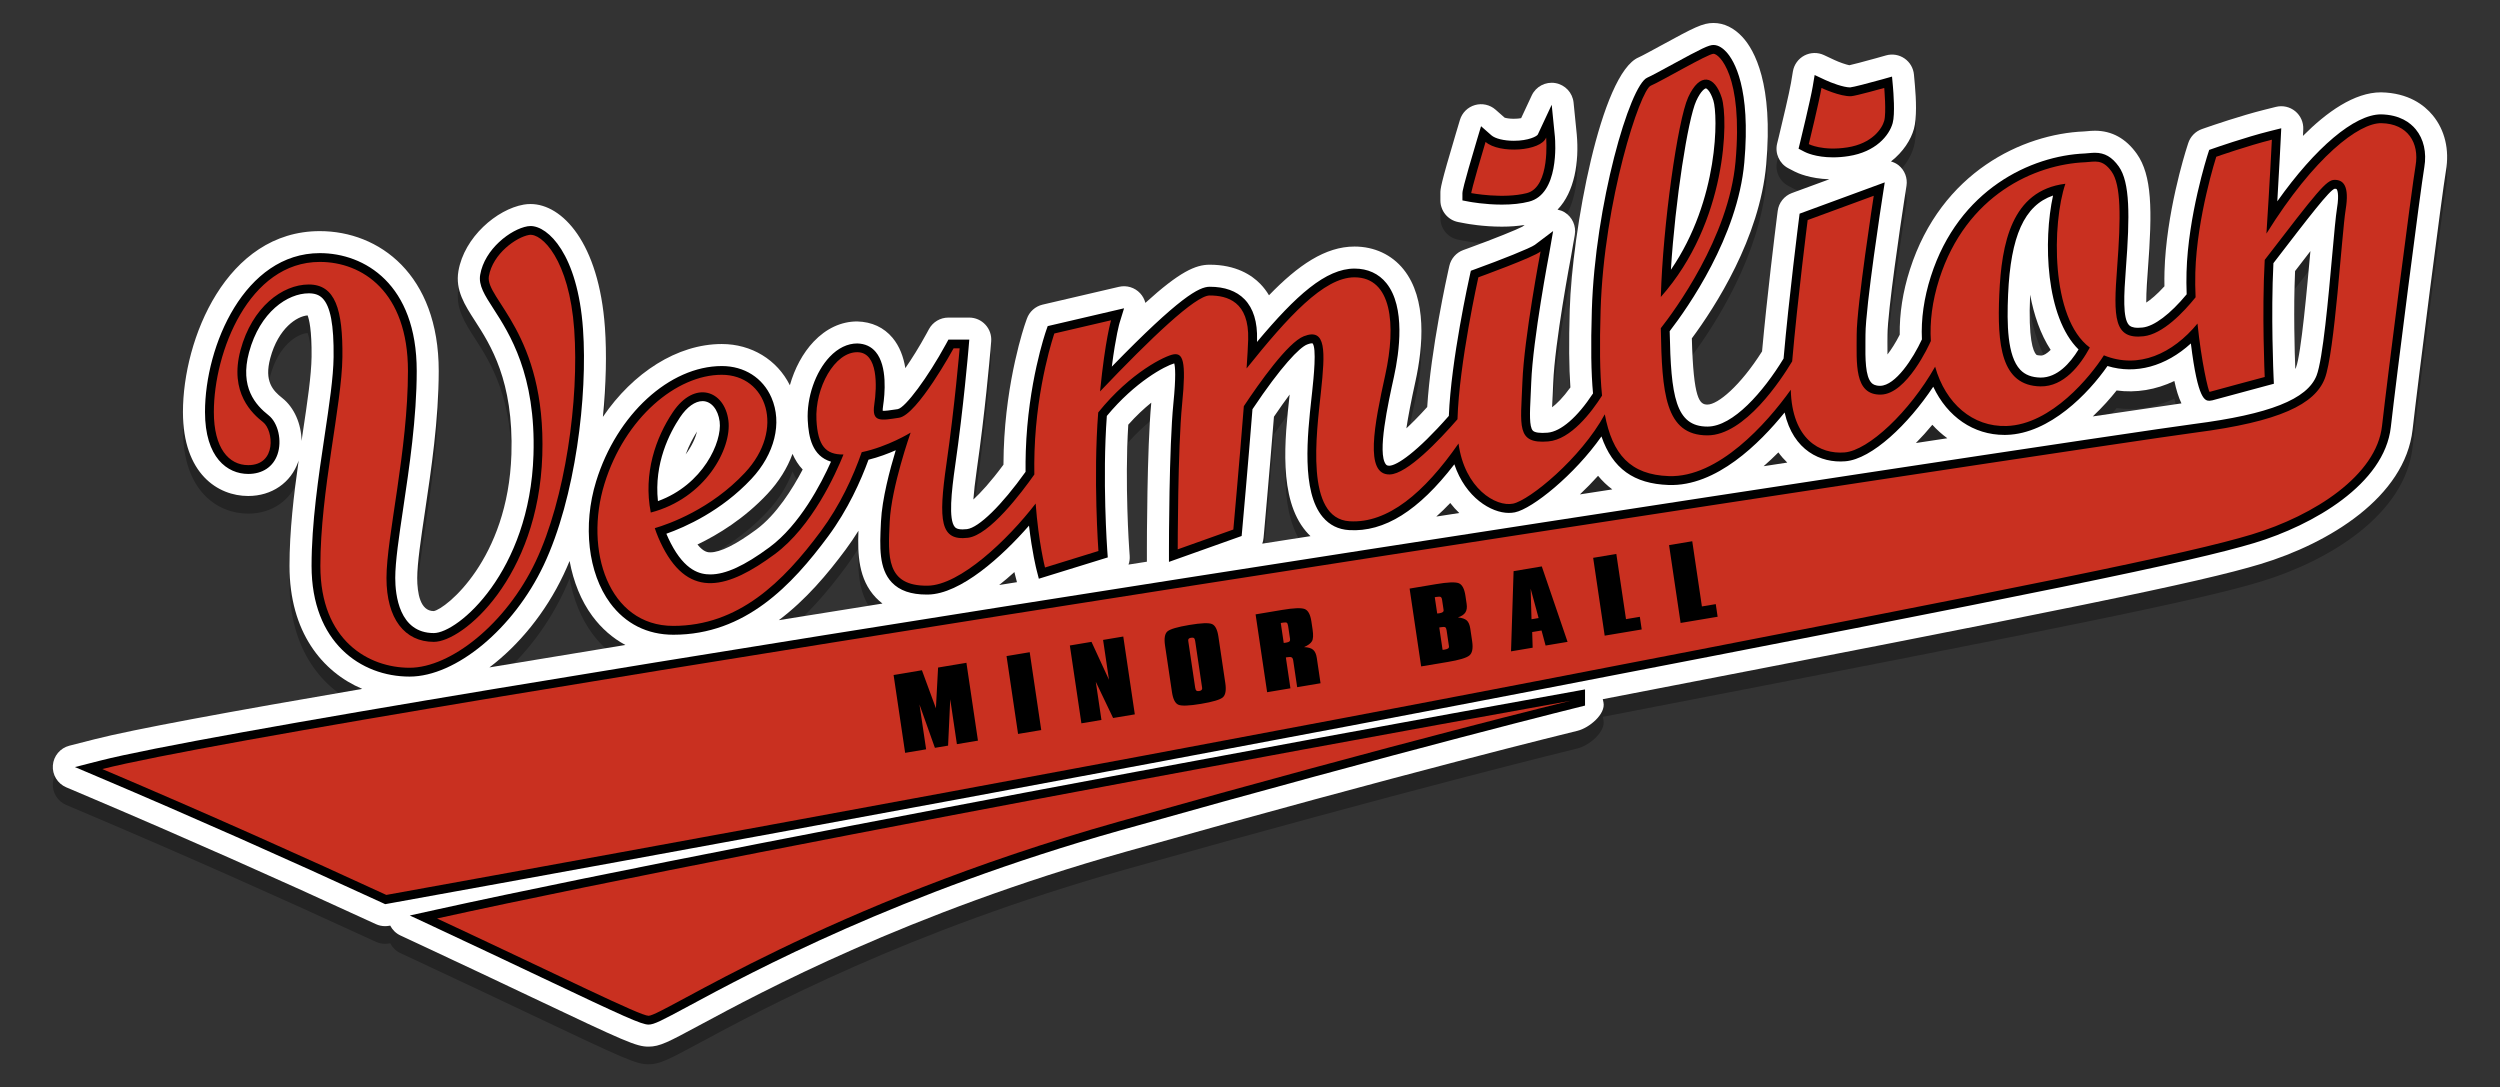 <?xml version="1.0" encoding="utf-8"?>
<!-- Generator: Adobe Illustrator 16.0.0, SVG Export Plug-In . SVG Version: 6.00 Build 0)  -->
<!DOCTYPE svg PUBLIC "-//W3C//DTD SVG 1.1//EN" "http://www.w3.org/Graphics/SVG/1.1/DTD/svg11.dtd">
<svg version="1.1" xmlns="http://www.w3.org/2000/svg" xmlns:xlink="http://www.w3.org/1999/xlink" x="0px" y="0px"
	 width="271.76px" height="118.186px" viewBox="155.002 434.701 271.76 118.186"
	 enable-background="new 155.002 434.701 271.76 118.186" xml:space="preserve">
<rect x="155.002" y="434.701" width="271.76" height="118.186" fill="#333333" stroke="none"/>
<g id="Layer_1" opacity="0.3">
	<path d="M419.446,449.146c-0.913-1.104-2.619-2.432-5.621-2.491c-2.903,0-5.918,2.158-8.484,4.737l0.035-0.714
		c0.037-0.758-0.286-1.489-0.872-1.97c-0.583-0.48-1.365-0.657-2.099-0.474l-1.255,0.314c-2.568,0.642-5.72,1.729-6.343,1.943
		l-0.449,0.157c-0.703,0.249-1.255,0.813-1.485,1.524l-0.147,0.46c-0.229,0.719-2.252,7.202-2.434,13.5
		c-0.014,0.519-0.017,1.05-0.008,1.608c-0.834,0.915-1.506,1.461-1.972,1.767c-0.009-1.17,0.116-2.805,0.174-3.565
		c0.498-6.53,0.447-10.273-1.206-12.609c-1.181-1.661-2.709-2.505-4.548-2.505c-0.295,0-0.595,0.022-0.935,0.056
		c-0.086,0.01-0.174,0.02-0.264,0.021c-6.596,0.273-15.507,4.37-18.917,15.018c-0.77,2.401-1.14,4.777-1.104,7.076
		c-0.438,0.866-0.911,1.602-1.332,2.149c-0.01-0.484-0.006-0.975-0.004-1.338l0.006-0.817c0-2.434,1.455-12.271,1.816-14.579
		l0.248-1.606c0.13-0.838-0.194-1.682-0.849-2.217c-0.251-0.206-0.539-0.335-0.836-0.423c1.354-1.061,2.173-2.383,2.491-3.537
		c0.329-1.193,0.241-3.242,0.108-4.749l-0.103-1.15c-0.063-0.709-0.438-1.354-1.023-1.759c-0.588-0.406-1.324-0.527-2.009-0.335
		l-1.111,0.313c-1.399,0.393-2.493,0.67-2.881,0.758c-0.352-0.071-1.073-0.313-1.612-0.567l-1.145-0.536
		c-0.678-0.318-1.465-0.3-2.129,0.047c-0.664,0.35-1.126,0.987-1.25,1.728l-0.207,1.246c-0.169,1.012-0.941,4.274-1.326,5.864
		l-0.18,0.729c-0.26,1.072,0.243,2.183,1.222,2.691l0.666,0.347c0.364,0.188,1.68,0.778,3.787,0.848l-4.063,1.492
		c-0.84,0.309-1.437,1.059-1.549,1.943l-0.082,0.635c-0.18,1.427-1.078,8.658-1.62,14.641c-2.378,3.758-4.808,5.78-5.941,5.78
		c-0.849,0-1.517-0.547-1.692-7.198c2.538-3.427,7.37-10.893,8.085-18.902c0.779-8.746-1.274-12.424-2.566-13.836
		c-0.925-1.013-2.019-1.546-3.167-1.546c-1.175,0-2.08,0.472-5.745,2.474c-0.828,0.45-2.078,1.133-2.381,1.261
		c-4.127,1.737-7.243,18.977-7.497,27.411c-0.106,3.608-0.086,6.271,0.069,8.472c-0.815,1.132-1.502,1.792-1.985,2.154
		c0.014-0.376,0.032-0.759,0.049-1.083l0.01-0.187c0.021-0.423,0.041-0.874,0.058-1.349c0.167-4.43,1.902-13.592,1.929-13.721
		l0.417-2.402c0.169-0.967-0.271-1.939-1.109-2.454c-0.239-0.146-0.499-0.233-0.765-0.288c1.859-1.921,2.354-5.203,2.091-8.161
		l-0.348-3.472c-0.106-1.073-0.918-1.941-1.98-2.123c-1.064-0.18-2.116,0.372-2.57,1.349l-1.15,2.466
		c-0.2,0.037-0.468,0.067-0.795,0.067c-0.504,0-0.846-0.075-0.999-0.122l-0.984-0.866c-0.613-0.54-1.457-0.728-2.24-0.505
		c-0.786,0.225-1.401,0.835-1.636,1.616l-0.428,1.433c-1.695,5.678-1.695,6.052-1.695,6.526v0.794c0,1.15,0.818,2.138,1.947,2.351
		l0.778,0.148c0.189,0.037,1.908,0.352,3.96,0.352c0.887,0,1.712-0.065,2.474-0.186l-0.251,0.189
		c-0.535,0.286-2.956,1.283-5.921,2.358l-0.495,0.18c-0.769,0.278-1.342,0.932-1.521,1.73l-0.114,0.509
		c-0.081,0.36-1.906,8.552-2.29,14.824c-0.897,0.993-1.649,1.747-2.265,2.317c0.194-1.295,0.521-2.995,0.983-5.094
		c0.833-3.79,1.285-8.98-1.291-12.185c-1.286-1.602-3.18-2.482-5.334-2.482c-3.167,0-6.121,2.021-9.293,5.3
		c-0.266-0.451-0.581-0.864-0.944-1.239c-0.924-0.95-2.631-2.085-5.506-2.085c-1.53,0-3.252,0.756-6.987,4.148
		c-0.098-0.385-0.291-0.746-0.571-1.047c-0.585-0.627-1.46-0.893-2.295-0.7l-8.302,1.937c-0.798,0.185-1.448,0.769-1.717,1.543
		l-0.174,0.499c-0.085,0.243-2.086,6.072-2.339,13.796c-0.018,0.531-0.026,1.051-0.029,1.562c-1.39,1.882-2.498,3.075-3.271,3.784
		c0.056-0.776,0.171-1.859,0.39-3.374c0.862-5.977,1.399-12.076,1.458-12.767l0.088-1.038c0.057-0.666-0.17-1.328-0.623-1.82
		c-0.453-0.494-1.093-0.776-1.763-0.776h-2.27c-0.876,0-1.683,0.479-2.103,1.248l-0.272,0.499c-0.797,1.463-1.604,2.74-2.3,3.749
		c-0.196-1.213-0.617-2.372-1.391-3.298c-0.942-1.125-2.25-1.738-3.845-1.779c-1.731,0-3.366,0.76-4.73,2.196
		c-1.178,1.24-2.075,2.926-2.585,4.741c-1.38-2.775-4.178-4.483-7.406-4.483c-4.826,0-9.646,3.109-12.919,7.918
		c0.353-3.533,0.419-6.911,0.221-9.712c-0.653-9.222-4.652-13.423-8.091-13.423c-0.253,0-0.496,0.021-0.736,0.062
		c-2.919,0.509-6.468,3.533-7.1,7.229c-0.353,2.073,0.692,3.691,1.798,5.404c1.678,2.599,4.214,6.526,3.963,14.508
		c-0.361,11.44-7.157,16.824-8.441,17.045c-1.484,0-1.795-1.953-1.795-3.592c0-1.599,0.392-4.22,0.845-7.263
		c0.664-4.446,1.49-9.978,1.49-15.243c0-10.504-6.493-15.204-12.93-15.204c-10.147,0-14.874,11.733-14.874,19.663
		c0,6.737,3.821,9.128,7.093,9.128c2.558,0,4.643-1.431,5.443-3.731c0.015-0.045,0.029-0.088,0.044-0.133
		c-0.527,3.708-0.998,7.669-0.998,11.467c0,7.183,3.556,11.517,7.904,13.367c-14.41,2.469-24.952,4.416-29.085,5.473l-2.746,0.702
		c-0.995,0.254-1.717,1.112-1.795,2.138c-0.079,1.023,0.506,1.982,1.451,2.385l2.608,1.107c10.145,4.308,20.212,8.77,30.777,13.641
		l0.274,0.125c0.316,0.146,0.659,0.221,1.004,0.221c0.141,0,0.282-0.012,0.423-0.037l0.133-0.024
		c0.238,0.46,0.619,0.845,1.111,1.073l2.56,1.195c4.518,2.106,8.444,3.97,11.715,5.521c10.203,4.839,11.369,5.368,12.693,5.368
		c1.221,0,2.134-0.49,5.528-2.317c6.768-3.645,22.614-12.178,46.38-18.878c30.804-8.685,48.344-12.957,49.083-13.139
		c1.258-0.305,3.083-1.814,2.817-3.081l-0.075-0.354c50.687-9.8,64.856-12.683,71.503-14.691
		c7.448-2.252,15.701-7.274,16.528-14.622c0.576-5.141,3.208-25.69,3.623-28.126C421.281,452.889,420.768,450.748,419.446,449.146z
		 M277.75,496.275c-0.004-0.073-0.495-7.039-0.1-13.492c0.866-0.977,1.724-1.768,2.5-2.395c-0.471,4.981-0.477,15.497-0.477,15.948
		v1.34c-0.66,0.103-1.334,0.209-1.995,0.312c0.104-0.299,0.149-0.622,0.125-0.955L277.75,496.275z M404.485,466.083
		c0.572-0.747,1.136-1.477,1.669-2.168c-0.01,0.084-0.017,0.168-0.024,0.254c-0.32,3.562-0.984,10.971-1.539,12.391
		c-0.022,0.055-0.051,0.112-0.083,0.172C404.44,474.937,404.305,470.331,404.485,466.083z M376.87,475.266
		c-0.258-0.003-0.467-0.043-0.521-0.101c-0.339-0.359-0.873-1.671-0.666-6.426c0.002-0.029,0.002-0.058,0.004-0.088
		c0.409,2.192,1.115,4.289,2.231,5.997C377.523,475.043,377.155,475.266,376.87,475.266z M230.774,483.523
		c-0.164,0.664-0.556,1.581-1.238,2.49C229.913,484.99,230.379,484.14,230.774,483.523z M246.93,496.357
		c0.501-0.675,0.964-1.361,1.39-2.044c-0.099,2.545-0.009,5.274,1.894,7.272c0.222,0.231,0.46,0.445,0.715,0.64
		c-3.804,0.607-7.565,1.21-11.266,1.805C242.607,501.821,244.975,498.995,246.93,496.357z M265.548,499.902
		c-0.644,0.103-1.29,0.204-1.933,0.307c0.575-0.454,1.128-0.928,1.656-1.406c0.038,0.164,0.066,0.278,0.083,0.342L265.548,499.902z
		 M292.354,495.094l0.056-0.607c0.005-0.063,0.606-6.714,1.074-12.572c0.644-0.948,1.211-1.743,1.708-2.409l-0.009,0.09
		c-0.517,4.729-1.227,11.206,1.772,14.764c0.16,0.189,0.328,0.369,0.503,0.537c-1.747,0.271-3.486,0.543-5.243,0.817
		C292.287,495.517,292.335,495.31,292.354,495.094z M312.65,491.295c0.309,0.398,0.638,0.76,0.98,1.089
		c-0.831,0.127-1.663,0.256-2.499,0.385C311.638,492.319,312.145,491.829,312.65,491.295z M328.718,488.338
		c0.462,0.561,0.979,1.055,1.547,1.478c-1.165,0.18-2.338,0.36-3.521,0.542C327.418,489.724,328.083,489.045,328.718,488.338z
		 M348.318,485.794c0.299,0.409,0.623,0.777,0.967,1.107c-0.849,0.131-1.706,0.26-2.57,0.393
		C347.272,486.81,347.807,486.304,348.318,485.794z M365.054,482.792c0.501,0.548,1.047,1.038,1.631,1.465
		c-1.113,0.168-2.252,0.341-3.418,0.519C363.89,484.144,364.489,483.476,365.054,482.792z M385.087,479.062
		c2.121,0.288,4.276-0.075,6.277-1.029c0.2,0.938,0.447,1.759,0.77,2.434c-1.773,0.251-5.083,0.735-9.638,1.414
		C383.559,480.885,384.436,479.883,385.087,479.062z M222.984,506.729c-5.142,0.84-10.086,1.655-14.781,2.438
		c3.19-2.409,6.096-5.937,8.058-10.078c0.228-0.482,0.448-0.98,0.659-1.491c0.415,2.256,1.246,4.327,2.471,5.986
		C220.383,504.926,221.601,505.987,222.984,506.729z M241.151,485.953c0.288,0.661,0.656,1.229,1.105,1.702
		c-1.09,2.082-2.848,4.907-5.037,6.523c-2.231,1.646-3.915,2.481-5.006,2.481c-0.221,0-0.712,0-1.393-0.853
		c2.257-1.083,5.097-2.822,7.604-5.499C239.677,488.97,240.595,487.483,241.151,485.953z M187.917,483.641
		c-0.043,0.299-0.089,0.603-0.134,0.907c-0.028-1.839-0.788-3.633-2.103-4.669c-1.028-0.812-1.974-1.816-1.295-4.34
		c0.876-3.255,2.892-4.546,4.053-4.637c0.167,0.417,0.464,1.576,0.431,4.504C188.846,477.44,188.416,480.313,187.917,483.641z"/>
</g>
<g id="Layer_1_copy">
	<path fill="#FFFFFF" d="M419.446,447.231c-0.913-1.104-2.619-2.433-5.621-2.492c-2.903,0-5.918,2.159-8.484,4.738l0.035-0.715
		c0.037-0.757-0.286-1.488-0.872-1.97c-0.583-0.48-1.365-0.656-2.099-0.473l-1.255,0.314c-2.568,0.642-5.72,1.728-6.343,1.943
		l-0.449,0.157c-0.703,0.248-1.255,0.813-1.485,1.524l-0.147,0.46c-0.229,0.718-2.252,7.201-2.434,13.5
		c-0.014,0.518-0.017,1.049-0.008,1.608c-0.834,0.915-1.506,1.461-1.972,1.766c-0.009-1.169,0.116-2.804,0.174-3.565
		c0.498-6.53,0.447-10.272-1.206-12.609c-1.181-1.661-2.709-2.505-4.548-2.505c-0.295,0-0.595,0.022-0.935,0.057
		c-0.086,0.01-0.174,0.019-0.264,0.021c-6.596,0.273-15.507,4.37-18.917,15.017c-0.77,2.402-1.14,4.777-1.104,7.076
		c-0.438,0.866-0.911,1.602-1.332,2.149c-0.01-0.484-0.006-0.975-0.004-1.337l0.006-0.817c0-2.434,1.455-12.271,1.816-14.579
		l0.248-1.607c0.13-0.838-0.194-1.682-0.849-2.217c-0.251-0.205-0.539-0.334-0.836-0.422c1.354-1.061,2.173-2.384,2.491-3.538
		c0.329-1.193,0.241-3.241,0.108-4.749l-0.103-1.15c-0.063-0.709-0.438-1.354-1.023-1.758c-0.588-0.406-1.324-0.528-2.009-0.335
		l-1.111,0.313c-1.399,0.393-2.493,0.669-2.881,0.757c-0.352-0.07-1.073-0.313-1.612-0.566l-1.145-0.537
		c-0.678-0.317-1.465-0.299-2.129,0.047c-0.664,0.35-1.126,0.988-1.25,1.729l-0.207,1.246c-0.169,1.012-0.941,4.274-1.326,5.864
		l-0.18,0.729c-0.26,1.071,0.243,2.183,1.222,2.691l0.666,0.346c0.364,0.189,1.68,0.778,3.787,0.848l-4.063,1.493
		c-0.84,0.309-1.437,1.059-1.549,1.943l-0.082,0.634c-0.18,1.428-1.078,8.659-1.62,14.641c-2.378,3.758-4.808,5.78-5.941,5.78
		c-0.849,0-1.517-0.546-1.692-7.198c2.538-3.427,7.37-10.892,8.085-18.901c0.779-8.747-1.274-12.425-2.566-13.837
		c-0.925-1.012-2.019-1.545-3.167-1.545c-1.175,0-2.08,0.472-5.745,2.473c-0.828,0.451-2.078,1.134-2.381,1.261
		c-4.127,1.738-7.243,18.978-7.497,27.411c-0.106,3.608-0.086,6.272,0.069,8.472c-0.815,1.132-1.502,1.792-1.985,2.155
		c0.014-0.376,0.032-0.76,0.049-1.083l0.01-0.188c0.021-0.422,0.041-0.873,0.058-1.349c0.167-4.429,1.902-13.591,1.929-13.72
		l0.417-2.402c0.169-0.967-0.271-1.939-1.109-2.454c-0.239-0.146-0.499-0.233-0.765-0.288c1.859-1.921,2.354-5.204,2.091-8.161
		l-0.348-3.472c-0.106-1.074-0.918-1.941-1.98-2.123c-1.064-0.18-2.116,0.372-2.57,1.349l-1.15,2.465
		c-0.2,0.038-0.468,0.067-0.795,0.067c-0.504,0-0.846-0.074-0.999-0.121l-0.984-0.866c-0.613-0.541-1.457-0.728-2.24-0.505
		c-0.786,0.225-1.401,0.834-1.636,1.616l-0.428,1.433c-1.695,5.677-1.695,6.052-1.695,6.526v0.793c0,1.15,0.818,2.139,1.947,2.352
		l0.778,0.147c0.189,0.038,1.908,0.352,3.96,0.352c0.887,0,1.712-0.065,2.474-0.185l-0.251,0.188
		c-0.535,0.286-2.956,1.283-5.921,2.359l-0.495,0.179c-0.769,0.279-1.342,0.932-1.521,1.73l-0.114,0.509
		c-0.081,0.361-1.906,8.553-2.29,14.824c-0.897,0.993-1.649,1.747-2.265,2.317c0.194-1.294,0.521-2.994,0.983-5.093
		c0.833-3.79,1.285-8.98-1.291-12.186c-1.286-1.601-3.18-2.481-5.334-2.481c-3.167,0-6.121,2.02-9.293,5.299
		c-0.266-0.451-0.581-0.864-0.944-1.238c-0.924-0.95-2.631-2.086-5.506-2.086c-1.53,0-3.252,0.756-6.987,4.149
		c-0.098-0.386-0.291-0.747-0.571-1.048c-0.585-0.627-1.46-0.893-2.295-0.699l-8.302,1.936c-0.798,0.186-1.448,0.77-1.717,1.543
		l-0.174,0.5c-0.085,0.243-2.086,6.071-2.339,13.795c-0.018,0.531-0.026,1.052-0.029,1.563c-1.39,1.882-2.498,3.075-3.271,3.784
		c0.056-0.776,0.171-1.859,0.39-3.375c0.862-5.977,1.399-12.076,1.458-12.767l0.088-1.038c0.057-0.666-0.17-1.328-0.623-1.819
		c-0.453-0.494-1.093-0.776-1.763-0.776h-2.27c-0.876,0-1.683,0.479-2.103,1.247l-0.272,0.5c-0.797,1.463-1.604,2.74-2.3,3.748
		c-0.196-1.212-0.617-2.372-1.391-3.298c-0.942-1.124-2.25-1.737-3.845-1.778c-1.731,0-3.366,0.759-4.73,2.195
		c-1.178,1.24-2.075,2.926-2.585,4.742c-1.38-2.775-4.178-4.483-7.406-4.483c-4.826,0-9.646,3.108-12.919,7.918
		c0.353-3.533,0.419-6.912,0.221-9.712c-0.653-9.222-4.652-13.424-8.091-13.424c-0.253,0-0.496,0.021-0.736,0.063
		c-2.919,0.509-6.468,3.533-7.1,7.229c-0.353,2.072,0.692,3.69,1.798,5.404c1.678,2.598,4.214,6.526,3.963,14.508
		c-0.361,11.44-7.157,16.824-8.441,17.045c-1.484,0-1.795-1.953-1.795-3.592c0-1.6,0.392-4.22,0.845-7.264
		c0.664-4.446,1.49-9.978,1.49-15.243c0-10.503-6.493-15.204-12.93-15.204c-10.147,0-14.874,11.734-14.874,19.664
		c0,6.737,3.821,9.128,7.093,9.128c2.558,0,4.643-1.431,5.443-3.731c0.015-0.045,0.029-0.088,0.044-0.133
		c-0.527,3.707-0.998,7.669-0.998,11.466c0,7.184,3.556,11.518,7.904,13.367c-14.41,2.47-24.952,4.417-29.085,5.474l-2.746,0.701
		c-0.995,0.255-1.717,1.113-1.795,2.138c-0.079,1.023,0.506,1.983,1.451,2.386l2.608,1.107c10.145,4.308,20.212,8.769,30.777,13.64
		l0.274,0.125c0.316,0.146,0.659,0.221,1.004,0.221c0.141,0,0.282-0.011,0.423-0.037l0.133-0.024
		c0.238,0.46,0.619,0.846,1.111,1.074l2.56,1.195c4.518,2.106,8.444,3.969,11.715,5.52c10.203,4.839,11.369,5.369,12.693,5.369
		c1.221,0,2.134-0.49,5.528-2.318c6.768-3.644,22.614-12.177,46.38-18.877c30.804-8.686,48.344-12.958,49.083-13.14
		c1.258-0.305,3.083-1.814,2.817-3.08l-0.075-0.354c50.687-9.8,64.856-12.683,71.503-14.691c7.448-2.252,15.701-7.275,16.528-14.622
		c0.576-5.141,3.208-25.69,3.623-28.126C421.281,450.973,420.768,448.832,419.446,447.231z M406.129,462.253
		c-0.32,3.562-0.984,10.971-1.539,12.391c-0.022,0.054-0.051,0.111-0.083,0.172c-0.067-1.794-0.202-6.401-0.022-10.649
		c0.572-0.746,1.136-1.476,1.669-2.168C406.144,462.083,406.137,462.167,406.129,462.253z M375.682,466.825
		c0.002-0.03,0.002-0.058,0.004-0.088c0.409,2.192,1.115,4.289,2.231,5.997c-0.395,0.395-0.763,0.617-1.048,0.617
		c-0.258-0.004-0.467-0.043-0.521-0.101C376.009,472.891,375.475,471.58,375.682,466.825z M385.087,477.146
		c2.121,0.288,4.276-0.074,6.277-1.028c0.2,0.938,0.447,1.758,0.77,2.434c-1.773,0.251-5.083,0.735-9.638,1.414
		C383.559,478.97,384.436,477.967,385.087,477.146z M366.685,482.341c-1.113,0.168-2.252,0.34-3.418,0.518
		c0.623-0.63,1.222-1.298,1.787-1.982C365.555,481.424,366.101,481.915,366.685,482.341z M349.285,484.986
		c-0.849,0.131-1.706,0.26-2.57,0.393c0.558-0.484,1.093-0.989,1.604-1.5C348.617,484.289,348.941,484.657,349.285,484.986z
		 M330.265,487.9c-1.165,0.18-2.338,0.361-3.521,0.543c0.674-0.634,1.338-1.313,1.974-2.021
		C329.18,486.984,329.697,487.478,330.265,487.9z M313.63,490.468c-0.831,0.128-1.663,0.257-2.499,0.386
		c0.507-0.451,1.014-0.941,1.519-1.474C312.958,489.779,313.288,490.139,313.63,490.468z M296.954,492.444
		c0.16,0.188,0.328,0.368,0.503,0.537c-1.747,0.271-3.486,0.542-5.243,0.817c0.073-0.196,0.121-0.404,0.14-0.619l0.056-0.608
		c0.005-0.062,0.606-6.713,1.074-12.571c0.644-0.949,1.211-1.744,1.708-2.41l-0.009,0.09
		C294.665,482.409,293.955,488.886,296.954,492.444z M277.75,494.359c-0.004-0.072-0.495-7.038-0.1-13.492
		c0.866-0.977,1.724-1.768,2.5-2.395c-0.471,4.981-0.477,15.498-0.477,15.949v1.339c-0.66,0.103-1.334,0.21-1.995,0.313
		c0.104-0.299,0.149-0.623,0.125-0.956L277.75,494.359z M265.548,497.986c-0.644,0.104-1.29,0.204-1.933,0.308
		c0.575-0.455,1.128-0.928,1.656-1.407c0.038,0.165,0.066,0.279,0.083,0.343L265.548,497.986z M229.537,484.097
		c0.376-1.023,0.843-1.872,1.238-2.489C230.61,482.272,230.219,483.188,229.537,484.097z M246.93,494.442
		c0.501-0.676,0.964-1.362,1.39-2.045c-0.099,2.546-0.009,5.275,1.894,7.272c0.222,0.232,0.46,0.445,0.715,0.641
		c-3.804,0.607-7.565,1.21-11.266,1.805C242.607,499.906,244.975,497.08,246.93,494.442z M241.151,484.038
		c0.288,0.66,0.656,1.229,1.105,1.702c-1.09,2.082-2.848,4.906-5.037,6.522c-2.231,1.646-3.915,2.482-5.006,2.482
		c-0.221,0-0.712,0-1.393-0.853c2.257-1.083,5.097-2.823,7.604-5.5C239.677,487.055,240.595,485.568,241.151,484.038z
		 M187.783,482.632c-0.028-1.838-0.788-3.632-2.103-4.668c-1.028-0.813-1.974-1.816-1.295-4.34c0.876-3.255,2.892-4.546,4.053-4.638
		c0.167,0.417,0.464,1.577,0.431,4.505c-0.023,2.033-0.453,4.906-0.952,8.233C187.874,482.025,187.828,482.328,187.783,482.632z
		 M216.261,497.172c0.228-0.482,0.448-0.979,0.659-1.49c0.415,2.256,1.246,4.326,2.471,5.985c0.992,1.343,2.21,2.403,3.593,3.146
		c-5.142,0.84-10.086,1.655-14.781,2.438C211.393,504.842,214.298,501.314,216.261,497.172z"/>
	<path d="M181.986,486.22c1.553,0,2.712-0.774,3.18-2.123c0.516-1.485,0.071-3.433-0.971-4.255
		c-1.403-1.107-3.151-3.023-2.122-6.841c1.187-4.407,4.199-6.414,6.498-6.414c0.654,0,1.127,0.17,1.49,0.538
		c0.861,0.87,1.244,2.903,1.204,6.394c-0.025,2.198-0.467,5.146-0.978,8.562c-0.664,4.436-1.417,9.462-1.417,14.136
		c0,8.312,5.351,12.032,10.654,12.032c5.041,0,11.305-5.202,14.573-12.101c3.483-7.354,4.79-18.483,4.28-25.678
		c-0.579-8.159-3.805-11.199-5.703-11.199c-0.113,0-0.221,0.01-0.325,0.028c-1.829,0.318-4.673,2.477-5.149,5.271
		c-0.198,1.154,0.493,2.222,1.449,3.702c1.727,2.677,4.62,7.152,4.344,15.883c-0.4,12.706-8.207,19.363-10.835,19.363
		c-3.782,0-4.19-4.186-4.19-5.985c0-1.777,0.403-4.481,0.87-7.609c0.652-4.368,1.464-9.806,1.464-14.897
		c0-9.453-5.676-12.81-10.535-12.81c-8.143,0-12.48,10.03-12.48,17.27C177.287,484.451,179.715,486.22,181.986,486.22z
		 M318.263,456.943c1.121,0,2.112-0.108,2.95-0.324c3.268-0.834,2.867-6.422,2.813-7.056l-0.348-3.474l-1.508,3.23
		c-0.09,0.192-0.999,0.685-2.607,0.685c-1.072,0-2.032-0.235-2.443-0.597l-1.122-0.987l-0.429,1.431
		c-1.596,5.343-1.596,5.705-1.596,5.842v0.793l0.778,0.148C314.818,456.647,316.404,456.943,318.263,456.943z M354.262,451.806
		c0.55,0,1.123-0.045,1.697-0.137c2.929-0.455,4.408-2.219,4.786-3.594c0.273-0.985,0.073-3.423,0.032-3.899l-0.104-1.15
		l-1.11,0.313c-1.394,0.389-3.087,0.832-3.444,0.863c-0.72,0-2.046-0.497-2.712-0.81l-1.145-0.537l-0.208,1.246
		c-0.231,1.384-1.353,5.989-1.363,6.036l-0.178,0.729l0.668,0.347C351.297,451.275,352.372,451.806,354.262,451.806z
		 M202.305,533.609l-2.759,0.61l2.56,1.193c4.523,2.11,8.455,3.975,11.729,5.527c9.062,4.297,10.904,5.139,11.669,5.139
		c0.594,0,1.401-0.421,4.393-2.033c6.837-3.682,22.848-12.301,46.865-19.072c31.457-8.87,50.367-13.53,50.539-13.573v-1.756
		C326.446,509.797,239.599,525.384,202.305,533.609z M417.6,448.755c-0.594-0.717-1.716-1.581-3.775-1.622
		c-2.881,0-7.14,3.619-11.271,9.452c0.223-3.721,0.364-6.614,0.366-6.652l0.063-1.288l-1.251,0.313
		c-2.647,0.662-5.99,1.831-6.132,1.882l-0.449,0.156l-0.146,0.453c-0.086,0.271-2.146,6.725-2.319,12.838
		c-0.021,0.746-0.018,1.537,0.015,2.407c-1.792,2.16-3.528,3.47-4.791,3.61c-0.176,0.021-0.342,0.029-0.495,0.029
		c-0.633,0-0.866-0.172-0.986-0.299c-0.685-0.739-0.555-3.24-0.331-6.187c0.435-5.691,0.445-9.322-0.771-11.041
		c-0.736-1.037-1.535-1.499-2.595-1.499c-0.221,0-0.442,0.021-0.673,0.041c-0.141,0.016-0.28,0.028-0.427,0.036
		c-5.825,0.239-13.701,3.883-16.735,13.354c-0.752,2.348-1.08,4.652-0.975,6.855c-0.962,2.088-2.868,5.016-4.532,5.049
		c-0.56,0-0.803-0.178-0.938-0.313c-0.699-0.707-0.685-2.695-0.67-4.45l0.006-0.804c0-3.004,1.823-14.824,1.845-14.944l0.248-1.606
		l-9.255,3.402l-0.073,0.578c-0.012,0.084-1.087,8.558-1.669,15.172c-2.197,3.61-5.49,7.395-8.275,7.395
		c-3.482,0-3.971-3.322-4.105-10.37c1.974-2.562,7.393-10.261,8.112-18.336c0.725-8.125-1.12-11.105-1.947-12.009
		c-0.319-0.35-0.823-0.767-1.4-0.767c-0.509,0-1.238,0.344-4.587,2.174c-1.083,0.591-2.202,1.202-2.609,1.375
		c-1.916,0.806-5.69,13.854-6.032,25.276c-0.12,3.979-0.079,6.796,0.129,9.054c-1.704,2.595-3.496,4.144-4.938,4.267
		c-0.829,0.069-1.396-0.006-1.604-0.223c-0.403-0.425-0.329-1.962-0.241-3.741c0.022-0.47,0.049-0.973,0.067-1.512
		c0.176-4.659,1.941-13.948,1.961-14.042l0.417-2.399l-1.983,1.496c-0.46,0.348-3.717,1.641-6.466,2.638l-0.494,0.18l-0.114,0.512
		c-0.084,0.38-2.039,9.187-2.278,15.265c-3.484,3.965-5.647,5.399-6.468,5.417c-0.236,0-0.314-0.073-0.377-0.15
		c-0.953-1.188,0.238-6.608,0.878-9.521c0.589-2.685,1.269-7.576-0.819-10.17c-0.834-1.041-2.035-1.589-3.468-1.589
		c-3.109,0-6.345,2.889-10.603,7.977c0.002-0.081,0.005-0.155,0.007-0.227c0.057-1.941-0.4-3.427-1.358-4.413
		c-0.877-0.901-2.152-1.361-3.789-1.361c-1.147,0-3.267,1.105-10.64,8.684c0.438-3.39,0.837-4.736,0.842-4.75l0.49-1.594
		l-8.302,1.937l-0.173,0.497c-0.08,0.23-1.966,5.717-2.208,13.089c-0.025,0.776-0.032,1.528-0.025,2.256
		c-2.595,3.638-5.082,6.073-6.375,6.229c-0.169,0.019-0.327,0.028-0.474,0.028c-0.613,0-0.78-0.191-0.842-0.264
		c-0.697-0.805-0.369-3.837,0.043-6.698c0.892-6.183,1.438-12.563,1.443-12.629l0.088-1.038h-2.27l-0.272,0.5
		c-1.97,3.61-4.413,6.906-5.228,7.054l-0.242,0.037c-0.593,0.092-1.147,0.167-1.398,0.147c-0.005-0.097-0.002-0.264,0.04-0.532
		c0.189-1.25,0.489-4.327-0.798-5.864c-0.487-0.584-1.151-0.902-2.01-0.925c-1.057,0-2.093,0.502-2.994,1.452
		c-1.557,1.641-2.518,4.42-2.388,6.921c0.094,1.818,0.486,3.864,2.528,4.479c-1.069,2.396-3.39,6.869-6.689,9.305
		c-2.727,2.015-4.769,2.95-6.428,2.95c-1.096,0-2.733-0.352-4.303-3.397c-0.173-0.335-0.332-0.677-0.477-1.025
		c2.035-0.72,5.965-2.459,9.245-5.961c2.534-2.705,3.369-6.089,2.18-8.833c-0.932-2.151-2.948-3.435-5.393-3.435
		c-5.68,0-11.427,5.268-13.665,12.527c-1.477,4.789-0.88,9.981,1.518,13.23c1.667,2.258,4.046,3.451,6.879,3.451
		c7.83,0,12.892-5.4,16.811-10.681c2.169-2.926,3.569-6.068,4.398-8.343c1.107-0.276,2.13-0.664,2.963-1.032
		c-0.641,2.111-1.489,5.309-1.605,7.734l-0.01,0.204c-0.122,2.538-0.236,4.937,1.193,6.438c0.842,0.883,2.079,1.312,3.78,1.312
		h0.136c3.563-0.047,8.072-4.146,10.99-7.49c0.342,2.911,0.797,4.703,0.82,4.794l0.25,0.975l7.494-2.317l-0.055-0.76
		c-0.006-0.076-0.551-7.745-0.047-14.618c3.087-3.729,6.333-5.43,7.327-5.713c0.104,0.367,0.202,1.403-0.09,4.323
		c-0.478,4.781-0.484,15.447-0.484,15.897v1.358l7.902-2.815l0.055-0.611c0.007-0.071,0.649-7.176,1.121-13.169
		c3.137-4.698,5.121-6.717,5.935-7.035c0.298-0.116,0.464-0.135,0.579-0.139c0.488,0.445,0.129,3.813-0.023,5.251l-0.074,0.679
		c-0.444,4.058-1.116,10.188,1.222,12.962c0.734,0.873,1.696,1.352,2.858,1.421c3.838,0.238,7.571-2.111,11.447-7.152
		c1.22,3.627,4.013,5.284,5.922,5.284c0.229,0,0.451-0.021,0.661-0.063c1.913-0.394,6.494-4.091,9.408-8.251
		c1.209,3.497,3.524,5.147,7.294,5.278c5.19,0.188,9.906-4.538,12.616-7.879c0.936,4.156,3.945,5.521,6.6,5.302
		c2.909-0.238,6.869-4.06,9.557-8.105c1.543,3.277,4.379,5.239,7.738,5.239l0.255-0.004c4.667-0.14,8.883-4.506,10.948-7.487
		c3.065,0.942,6.336,0.035,9.064-2.452c0.764,6.229,1.555,6.229,2.043,6.229l0.294-0.045c0.228-0.069,3.681-0.997,5.942-1.604
		l0.744-0.198l-0.035-0.773c-0.002-0.065-0.301-6.696-0.015-12.336c3.936-5.125,6.109-7.946,6.661-8.09
		c0.041,0,0.178,0.004,0.211,0.043c0.032,0.037,0.311,0.421,0.039,2.08c-0.138,0.86-0.309,2.742-0.523,5.125
		c-0.404,4.506-1.016,11.317-1.696,13.055c-1.011,2.583-5.116,4.207-13.31,5.266c-10.237,1.322-206.095,31.096-227.621,36.596
		l-2.746,0.701l2.609,1.107c10.17,4.319,20.259,8.79,30.845,13.67l0.273,0.126l0.297-0.053c0.705-0.127,70.975-12.806,124.92-23.223
		c55.146-10.647,71.176-13.935,77.963-15.986c6.41-1.936,14.143-6.401,14.841-12.596c0.58-5.167,3.225-25.816,3.642-28.265
		C418.802,451.269,418.471,449.81,417.6,448.755z M376.836,475.746L376.836,475.746c-0.971-0.016-1.698-0.294-2.229-0.855
		c-1.409-1.492-1.455-4.968-1.317-8.17c0.279-6.354,1.761-9.688,4.886-10.766c-1.075,4.906-0.817,13.212,2.772,16.736
		C380.014,474.208,378.632,475.746,376.836,475.746z M341.252,445.627c0.504,1.586,0.629,10.75-4.616,18.397
		c0.468-7.501,1.85-16.377,2.752-18.351c0.516-1.134,0.963-1.365,1.053-1.365C340.504,444.309,340.907,444.539,341.252,445.627z
		 M226.523,489.174c-0.443-4.109,1.278-7.436,2.41-9.125c0.742-1.109,1.63-1.745,2.437-1.745c0.944,0,1.693,0.898,1.862,2.231
		C233.511,482.736,231.428,487.395,226.523,489.174z"/>
	<path fill="#C93020" d="M181.986,485.263c3.112,0,2.753-3.771,1.617-4.669c-1.137-0.898-3.711-3.173-2.455-7.842
		c1.256-4.669,4.549-7.125,7.422-7.125c2.873,0,3.711,2.695,3.652,7.901c-0.06,5.208-2.395,14.547-2.395,22.688
		c0,8.142,5.268,11.074,9.697,11.074c4.43,0,10.476-4.729,13.708-11.553c3.232-6.823,4.729-17.598,4.19-25.202
		c-0.539-7.602-3.532-10.535-4.908-10.295c-1.376,0.239-3.951,2.035-4.37,4.491c-0.419,2.454,6.226,6.165,5.807,19.453
		c-0.418,13.289-8.619,20.292-11.792,20.292c-3.173,0-5.147-2.514-5.147-6.943s2.335-13.887,2.335-22.507
		c0-8.619-4.969-11.852-9.578-11.852c-7.722,0-11.522,9.816-11.522,16.312C178.245,483.407,179.86,485.263,181.986,485.263z
		 M320.976,455.693c2.575-0.658,2.097-6.046,2.097-6.046c-0.541,1.497-5.09,1.796-6.584,0.479c-1.557,5.207-1.557,5.566-1.557,5.566
		S318.402,456.351,320.976,455.693z M355.813,450.725c2.695-0.421,3.773-2.032,4.013-2.901c0.239-0.87,0-3.563,0-3.563
		s-3.111,0.873-3.592,0.897c-1.197,0.061-3.232-0.897-3.232-0.897c-0.239,1.437-1.378,6.105-1.378,6.105
		S353.12,451.144,355.813,450.725z M225.503,545.121c1.556,0,19.155-12.091,50.999-21.07c31.844-8.979,49.203-13.168,49.203-13.168
		s-85.486,15.346-123.194,23.662C216.293,540.975,224.587,545.121,225.503,545.121z M413.875,448.091
		c-2.428-0.053-7.295,3.638-12.503,12.003c0.35-5.317,0.591-10.207,0.591-10.207c-2.634,0.658-6.045,1.855-6.045,1.855
		s-2.103,6.524-2.275,12.569c-0.026,0.891-0.011,1.8,0.028,2.707c-1.32,1.639-3.56,4.003-5.654,4.237
		c-3.232,0.358-3.293-1.976-2.873-7.482c0.419-5.507,0.419-8.979-0.599-10.415s-1.856-1.061-2.874-1.02
		c-5.443,0.225-12.929,3.533-15.862,12.689c-0.779,2.434-1.043,4.708-0.916,6.743c-0.182,0.41-2.609,5.77-5.429,5.827
		c-2.935,0.062-2.634-3.412-2.634-6.524s1.855-15.09,1.855-15.09c-7.183,2.64-7.183,2.64-7.183,2.64s-1.102,8.652-1.684,15.357
		c-1.188,1.979-5.151,8.047-9.211,8.047c-4.622,0-4.947-4.63-5.07-11.648c1.441-1.835,7.387-9.851,8.123-18.102
		c0.839-9.397-1.795-11.731-2.394-11.731s-5.688,2.992-6.824,3.472c-1.138,0.479-5.09,12.45-5.449,24.422
		c-0.108,3.662-0.099,6.739,0.157,9.265c-1.146,1.802-3.393,4.773-5.844,4.981c-3.531,0.299-2.992-1.676-2.813-6.465
		c0.179-4.788,1.975-14.187,1.975-14.187c-0.658,0.599-6.764,2.813-6.764,2.813s-2.093,9.366-2.268,15.427
		c-1.986,2.286-5.473,5.962-7.369,6.003c-2.754,0.06-1.677-5.388-0.479-10.835c1.197-5.446,0.719-10.595-3.352-10.595
		c-3.336,0-7.234,4.301-11.727,9.905c0.089-1.321,0.153-2.421,0.174-3.141c0.12-4.131-2.275-4.789-4.19-4.789
		c-1.535,0-6.38,4.618-11.911,10.429c0.563-5.676,1.197-7.735,1.197-7.735l-6.166,1.437c0,0-1.915,5.494-2.155,12.805
		c-0.029,0.871-0.033,1.713-0.02,2.524c-1.396,1.983-4.875,6.598-7.222,6.879c-2.993,0.358-3.232-1.796-2.335-8.021
		s1.437-12.57,1.437-12.57h-0.659c0,0-3.951,7.245-5.927,7.542c-1.976,0.3-2.991,0.541-2.693-1.437
		c0.298-1.975,0.418-5.626-1.797-5.687c-2.513-0.067-4.669,3.891-4.49,7.363c0.146,2.814,1,3.778,2.94,3.758
		c-0.83,2.068-3.41,7.837-7.489,10.847c-5.028,3.712-9.218,4.909-12.151-0.777c-0.358-0.694-0.645-1.383-0.874-2.065
		c1.566-0.458,6.092-2.065,9.793-6.016c4.429-4.729,2.394-10.655-2.514-10.655c-4.909,0-10.535,4.669-12.75,11.853
		c-2.215,7.183,0.419,15.443,7.483,15.443c7.063,0,11.912-4.729,16.042-10.296c2.074-2.795,3.513-5.922,4.441-8.586
		c2.872-0.609,5.317-2.129,5.317-2.129s-2.096,5.911-2.275,9.689c-0.179,3.779-0.42,7.011,4.131,6.951
		c3.505-0.045,8.706-4.99,11.734-8.93c0.314,4.224,1.016,6.954,1.016,6.954l5.807-1.795c0,0-0.579-7.956-0.023-15.061
		c3.576-4.43,7.318-6.159,8.164-6.31c1.018-0.179,1.437,0.599,0.958,5.388s-0.479,15.803-0.479,15.803l6.046-2.155
		c0,0,0.661-7.297,1.14-13.406c1.672-2.518,4.783-6.925,6.522-7.604c2.455-0.958,2.335,1.618,1.856,6.105
		c-0.479,4.489-1.737,13.709,3.112,14.007c4.15,0.258,8.124-3.093,11.849-8.451c0.658,4.888,4.066,6.921,5.93,6.535
		c1.776-0.366,7.354-4.895,9.97-9.71c0.821,4.368,2.781,6.573,6.96,6.718c5.374,0.187,10.633-5.702,13.257-9.385
		c0.137,5.407,3.184,7.027,5.848,6.811c2.596-0.212,7.066-4.415,9.843-9.321c1.138,4.029,4.099,6.559,7.755,6.448
		c4.912-0.146,9.19-5.468,10.592-7.683c3.769,1.536,7.479-0.18,10.174-3.453c0.411,4.091,1.197,7.468,1.322,7.426
		c0.18-0.062,5.986-1.617,5.986-1.617s-0.322-6.914,0-12.728c5.757-7.497,6.707-8.702,7.602-8.702c0.958,0,1.616,0.66,1.197,3.232
		c-0.419,2.574-1.197,15.625-2.274,18.378c-1.078,2.754-4.815,4.669-14.08,5.866s-205.479,30.946-227.506,36.573
		c11.785,5.006,22.188,9.679,30.87,13.682c0,0,70.345-12.685,124.908-23.22c54.563-10.535,71.005-13.887,77.868-15.961
		c6.862-2.075,13.566-6.457,14.165-11.788c0.599-5.332,3.232-25.863,3.651-28.317C418.005,450.246,416.749,448.151,413.875,448.091z
		 M338.514,445.278c1.257-2.754,2.873-2.395,3.651,0.06c0.715,2.258,0.617,13.476-6.625,21.645
		C335.755,459.191,337.378,447.765,338.514,445.278z M228.137,479.516c2.37-3.539,5.626-2.394,6.046,0.898
		c0.389,3.053-2.523,8.468-8.438,10.002C224.908,486.155,226.297,482.262,228.137,479.516z M376.824,476.703
		c-4.311-0.062-4.729-4.545-4.49-10.023c0.24-5.481,1.317-11.285,7.184-12.004c-1.446,4.222-1.648,14.622,2.656,17.806
		C381.127,474.414,379.348,476.739,376.824,476.703z"/>
	<path d="M254.953,511.281l0.722,4.874l-2.281,0.384l-1.255-8.463l3.08-0.516l1.52,4.136l0.237-4.43l3.08-0.517l1.254,8.463
		l-2.289,0.382l-0.723-4.875l-0.234,5.035l-1.433,0.24L254.953,511.281z M265.67,514.483l-1.254-8.463l2.519-0.421l1.254,8.463
		L265.67,514.483z M272.554,513.329l-1.255-8.461l2.354-0.395l1.901,4.125l-0.643-4.336l2.195-0.368l1.255,8.462L276,512.75
		l-1.881-3.934l0.615,4.147L272.554,513.329z M281.647,504.875c-0.117-0.787-0.026-1.302,0.272-1.549
		c0.298-0.243,1.082-0.474,2.354-0.687c1.301-0.219,2.126-0.252,2.479-0.101c0.352,0.149,0.584,0.604,0.696,1.363l0.75,5.055
		c0.116,0.777,0.024,1.292-0.271,1.551c-0.297,0.254-1.085,0.489-2.366,0.705c-1.296,0.217-2.117,0.248-2.468,0.095
		c-0.35-0.153-0.581-0.613-0.695-1.38L281.647,504.875z M284.188,504.501l0.734,4.951c0.024,0.159,0.067,0.266,0.132,0.32
		c0.065,0.054,0.164,0.069,0.299,0.049c0.12-0.021,0.208-0.061,0.263-0.116c0.056-0.059,0.078-0.126,0.065-0.206l-0.024-0.168
		l-0.734-4.951c-0.024-0.163-0.069-0.268-0.135-0.318c-0.066-0.047-0.179-0.059-0.337-0.032c-0.105,0.019-0.182,0.057-0.231,0.108
		c-0.048,0.057-0.066,0.124-0.054,0.206L284.188,504.501z M292.744,509.947l-1.255-8.461l2.886-0.484
		c1.258-0.211,2.073-0.243,2.449-0.099c0.375,0.144,0.62,0.597,0.733,1.359l0.13,0.876c0.091,0.615,0.066,1.038-0.074,1.273
		c-0.14,0.235-0.424,0.445-0.854,0.634c0.445,0.016,0.771,0.109,0.978,0.283c0.207,0.172,0.343,0.469,0.407,0.892l0.407,2.754
		l-2.541,0.427l-0.43-2.905c-0.026-0.178-0.084-0.29-0.175-0.337c-0.091-0.049-0.249-0.052-0.474-0.015l-0.151,0.024l0.497,3.354
		L292.744,509.947z M295.199,503.919l-0.172-1.159c-0.031-0.212-0.084-0.335-0.158-0.372c-0.075-0.034-0.215-0.036-0.42-0.002
		l-0.222,0.037l0.321,2.168c0.029-0.006,0.07-0.01,0.123-0.015c0.054-0.006,0.092-0.012,0.117-0.016
		c0.192-0.031,0.319-0.076,0.381-0.136c0.063-0.057,0.084-0.148,0.065-0.279L295.199,503.919z M309.487,507.143l-1.255-8.461
		l2.886-0.484c1.258-0.212,2.073-0.245,2.449-0.101c0.376,0.144,0.619,0.598,0.733,1.361l0.131,0.885
		c0.06,0.391,0.013,0.701-0.137,0.936c-0.151,0.229-0.421,0.411-0.811,0.538c0.443,0.045,0.764,0.153,0.96,0.326
		c0.192,0.172,0.323,0.471,0.386,0.896l0.203,1.373c0.114,0.771,0.014,1.285-0.305,1.545c-0.317,0.26-1.098,0.494-2.342,0.702
		L309.487,507.143z M311.904,500.856l-0.141-0.941c-0.024-0.176-0.078-0.284-0.153-0.323c-0.078-0.039-0.227-0.039-0.449-0.004
		l-0.194,0.034l0.264,1.77c0.024-0.004,0.063-0.008,0.116-0.012c0.053-0.004,0.09-0.008,0.108-0.011
		c0.182-0.03,0.309-0.075,0.382-0.131c0.073-0.059,0.103-0.135,0.088-0.229L311.904,500.856z M312.487,504.804l-0.235-1.597
		c-0.026-0.178-0.078-0.285-0.155-0.324c-0.076-0.039-0.227-0.041-0.447-0.004l-0.194,0.032l0.361,2.432
		c0.024-0.004,0.062-0.008,0.116-0.013c0.052-0.006,0.09-0.01,0.108-0.014c0.181-0.031,0.309-0.074,0.381-0.129
		c0.073-0.058,0.102-0.135,0.088-0.232L312.487,504.804z M319.257,505.506l0.278-8.719l3.065-0.515l2.803,8.202l-2.389,0.4
		l-0.441-1.637l-1.016,0.17l0.052,1.702L319.257,505.506z M321.483,502.015l0.771-0.129l-0.864-3.196L321.483,502.015z
		 M329.438,503.8l-1.253-8.461l2.518-0.423l1.052,7.088l1.504-0.253l0.203,1.375L329.438,503.8z M337.691,502.419l-1.255-8.462
		l2.52-0.421l1.05,7.087l1.506-0.252l0.203,1.373L337.691,502.419z"/>
</g>
</svg>
